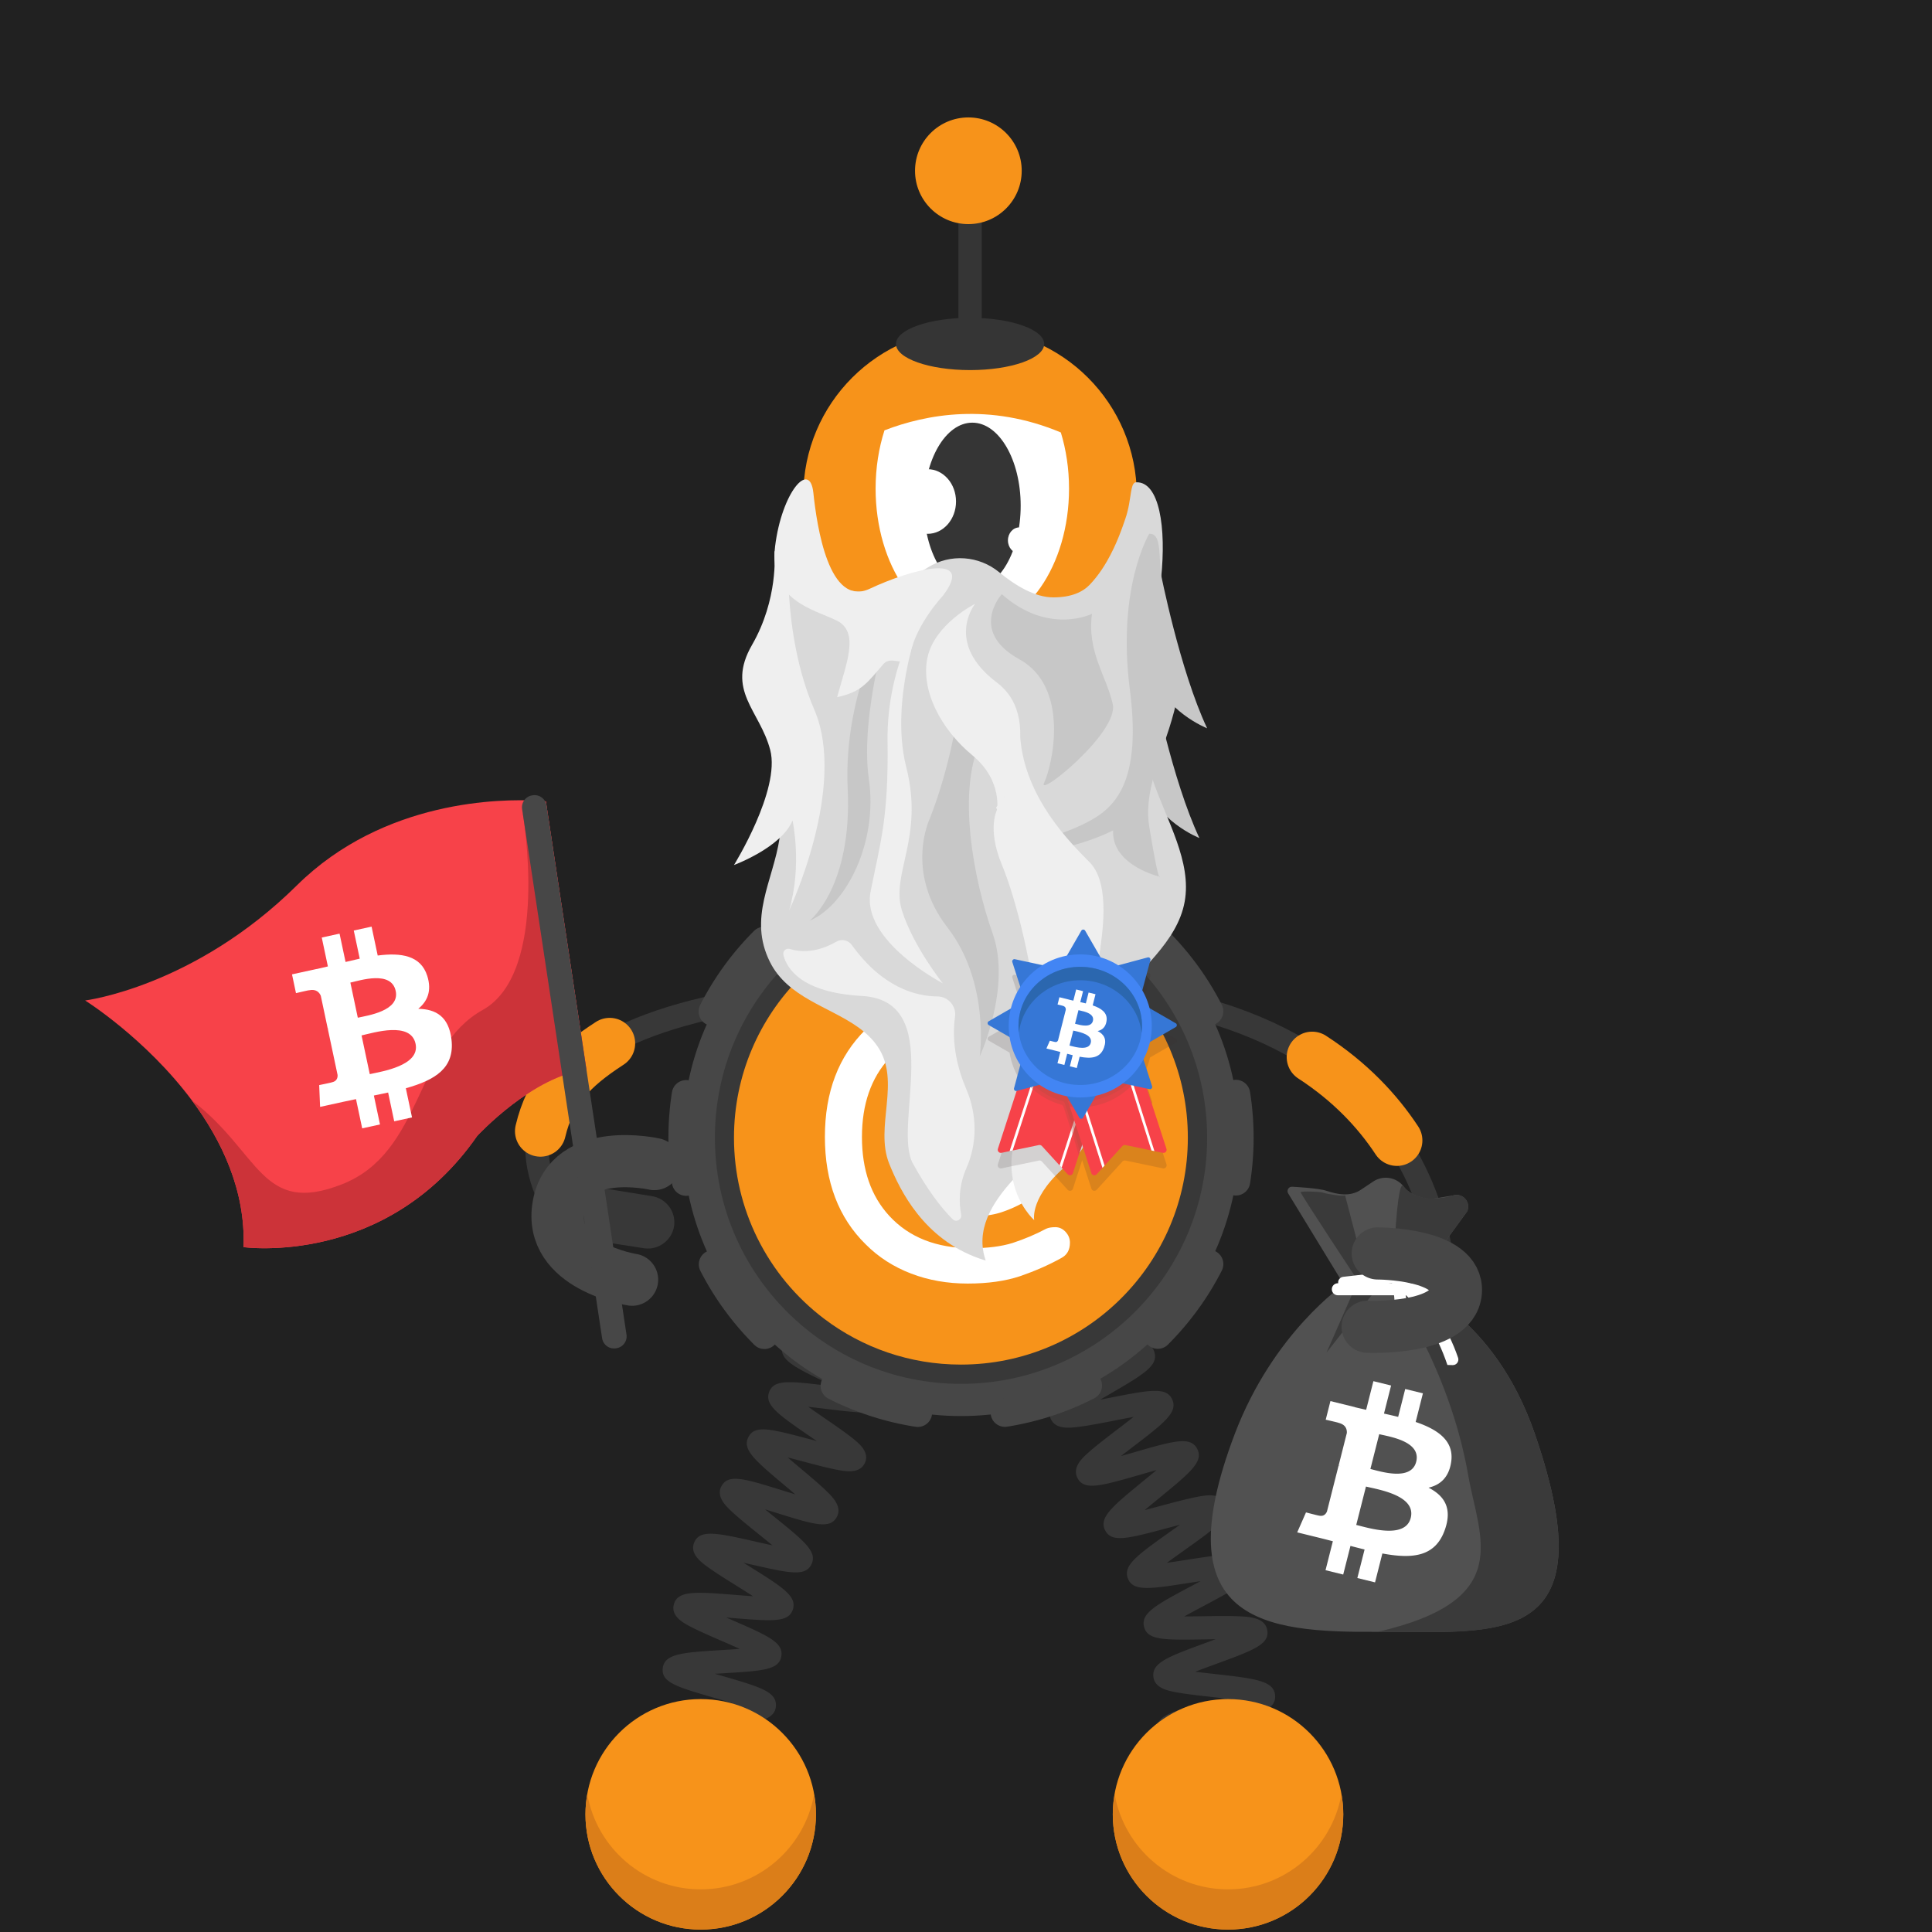 <svg width="1000" height="1000" fill="none" xmlns="http://www.w3.org/2000/svg"><path fill="#212121" d="M0 0h1000v1000H0z"/><path stroke="#383838" stroke-miterlimit="10" stroke-width="12.035" d="M285.351 621.96s-57.11-92.951 144.69-109.481"/><path stroke="#F7931A" stroke-linecap="round" stroke-miterlimit="10" stroke-width="26.366" d="M279.734 585.509c5-21.05 16.25-32.77 35.84-45.48"/><path fill="#383838" fill-rule="evenodd" d="M299.71 627.189c1.04-7.4 7.94-12.67 15.34-11.69l22.2 3.6c7.4 1.04 12.669 7.94 11.689 15.34-1.04 7.4-7.939 12.67-15.339 11.69l-20.401-3.15c-7.47-1.04-14.519-8.39-13.489-15.79Z" clip-rule="evenodd"/><path stroke="#383838" stroke-miterlimit="10" stroke-width="12.035" d="M748.004 686.939s18.499-157.93-183.301-174.45"/><path stroke="#F7931A" stroke-linecap="round" stroke-miterlimit="10" stroke-width="26.366" d="M723.042 590.289c-10.13-15.37-24.28-30.4-43.87-43.12"/><path fill="#383838" fill-rule="evenodd" d="M740.621 669.959c.62-7.45-4.94-14.11-12.36-14.8l-20.6-1.44c-7.45-.62-14.11 4.94-14.8 12.36-.63 7.45 4.94 14.11 12.36 14.8l20.6 1.44c7.51.65 14.18-4.91 14.8-12.36Z" clip-rule="evenodd"/><path fill="#383838" d="M607.971 927.36c.42-.25 1.66-1.4 1.82-3.44l-12-.94c.58-7.43 9.509-8.77 31.079-11.99 1.83-.27 3.881-.58 5.981-.91-2.55-.58-5.08-1.12-7.3-1.6-20.31-4.39-28.72-6.21-28.82-13.38-.1-7.51 8.7-9.63 29.95-14.75 1.57-.38 3.31-.8 5.09-1.24-2.4-.29-4.75-.55-6.83-.79-6.4-.72-12.44-1.39-17.21-2.23-4.8-.84-12.051-2.12-12.741-8.16-.86-7.35 7.601-10.44 28.031-17.92 1.3-.48 2.73-1 4.2-1.54-2.04.02-4.031.05-5.811.08-20.83.34-29.449.48-31.229-6.45-1.82-7.17 6.1-11.38 25.22-21.55 1.25-.67 2.62-1.39 4.03-2.15-1.98.3-3.9.6-5.64.87-20.62 3.21-29.16 4.54-31.91-2.05-2.82-6.9 4.47-12.08 22.08-24.6 1.46-1.04 3.1-2.2 4.76-3.4-2.22.58-4.39 1.16-6.32 1.67-20.49 5.48-28.96 7.75-32.34 1.29-3.46-6.63 3.419-12.27 20.059-25.9 1.97-1.61 4.261-3.49 6.511-5.38-2.86.79-5.75 1.62-8.23 2.34-20.74 5.98-29.32 8.46-32.73 1.73-2.91-5.66 2.86-10.69 6.69-14.01 3.77-3.29 8.97-7.25 14-11.09 2.52-1.92 5.549-4.24 8.379-6.47-3.42.61-6.989 1.31-9.979 1.9-6.31 1.24-12.831 2.52-17.891 3.17-5.11.66-12.829 1.65-15.139-4.41-2.29-6 4.04-10.23 8.24-13.04 4.09-2.73 9.69-5.98 15.1-9.11 3.03-1.76 6.73-3.9 10.1-5.95-3.58.09-7.38.26-10.53.4-21.43.95-31.21 1.38-32.82-6.25-1.34-6.25 5.55-9.43 10.1-11.53 4.42-2.04 10.15-4.25 16.21-6.59 3.26-1.26 7.24-2.8 10.89-4.3-3.41-.42-7.02-.81-10.02-1.13-21.44-2.29-31.221-3.34-31.721-11.12-.42-7.45 8.04-9.44 28.46-14.25 7.98-1.88 20.051-4.72 22.411-6.38-.39.28-1.51 1.51-1.51 3.52h12.04c0 7.47-8.83 9.55-30.18 14.58-1.34.32-2.81.66-4.32 1.02 2.14.24 4.229.46 6.099.67 6.39.68 12.431 1.33 17.201 2.14 4.79.81 12.02 2.05 12.78 8.04.95 7.33-7.46 10.58-27.8 18.43-1.08.42-2.25.87-3.45 1.34 1.79-.07 3.52-.15 5.09-.22 20.82-.92 29.44-1.3 31.42 5.6 2.09 7.02-5.67 11.52-24.41 22.39-1.15.67-2.401 1.39-3.701 2.15 1.77-.34 3.49-.68 5.04-.98 20.68-4.06 29.241-5.74 32.271.81 3.04 6.76-4.011 12.15-21.061 25.15-1.67 1.27-3.559 2.72-5.469 4.2 2.41-.67 4.79-1.36 6.87-1.96 20.58-5.93 29.09-8.39 32.57-1.83 3.5 6.59-3.351 12.2-19.891 25.75-2.18 1.78-4.749 3.89-7.219 5.98 3.04-.77 6.13-1.6 8.77-2.3 6.2-1.66 12.6-3.37 17.6-4.37 5.03-1 12.63-2.52 15.37 3.3 2.77 5.71-3.15 10.52-7.07 13.71-3.84 3.12-9.13 6.88-14.25 10.52-2.68 1.91-5.93 4.22-8.93 6.44 3.4-.47 6.969-1.03 9.939-1.49 6.41-1 13.031-2.03 18.181-2.48 5.18-.46 13.01-1.15 15.06 5.07 2.02 6.05-4.45 10.03-8.73 12.67-4.18 2.58-9.89 5.61-15.4 8.55-3.03 1.61-6.71 3.57-10.08 5.45 3.48-.01 7.18-.06 10.25-.11 6.5-.11 13.23-.21 18.41.05 5.21.26 13.08.66 14.26 7.1 1.35 7.37-6.87 10.38-26.73 17.65-3.15 1.15-6.961 2.55-10.511 3.93 3.29.42 6.741.81 9.631 1.13 21.43 2.4 31.21 3.5 31.71 11.25.41 7.47-8.05 9.5-28.49 14.43-3.18.77-7.02 1.69-10.62 2.63 3.16.73 6.45 1.44 9.21 2.04 21.02 4.54 30.62 6.61 30.32 14.37-.21 7.39-8.861 8.68-29.761 11.8-8.06 1.17-20.219 2.99-22.689 4.43ZM505.14 627.51c-2.51-5.93 3.731-10.7 7.861-13.86 4.15-3.17 9.77-6.92 15.21-10.54 1.95-1.3 4.199-2.8 6.439-4.32-3.15.54-6.36 1.14-9.09 1.65-6.12 1.14-12.44 2.32-17.29 2.91-4.93.61-12.39 1.52-14.67-4.28-2.78-7.14 4.98-12.06 23.72-23.93 2.02-1.28 4.36-2.76 6.67-4.26-3.32.47-6.72.99-9.6 1.44-6.4.99-12.45 1.93-17.29 2.38-4.94.46-12.42 1.15-14.48-4.76-2.16-6.07 4.43-10.49 8.79-13.41 4.39-2.94 10.29-6.36 15.99-9.66 2.14-1.24 4.651-2.69 7.101-4.15-3.54.3-7.2.67-10.29.98-6.41.65-12.47 1.26-17.29 1.45-4.95.2-12.431.49-14.141-5.55-2.18-7.52 6.85-11.89 26.63-21.47 2.39-1.16 5.21-2.52 7.95-3.89-3.87-.08-7.989-.08-11.389-.09-6.43-.01-12.501-.01-17.291-.31-4.96-.31-12.44-.77-13.45-7.02-1.31-7.77 8.17-10.87 28.95-17.67 2.78-.91 6.11-2 9.27-3.09-3.74-.69-7.75-1.34-11.06-1.89-6.23-1.02-12.66-2.08-17.5-3.19-4.97-1.14-12.479-2.87-12.389-9.35 0-6.39 7.539-8.07 12.519-9.17 4.88-1.08 11.36-2.1 17.62-3.07 2.96-.46 6.48-1.01 9.85-1.59-2.98-.92-6.04-1.82-8.64-2.58-6.26-1.84-12.73-3.74-17.62-5.52-4.88-1.79-12.27-4.49-11.59-10.91.62-6.16 8-7.29 12.89-8.05 4.8-.74 10.88-1.29 17.32-1.88 2.61-.24 5.641-.52 8.651-.83-2.21-.69-4.391-1.36-6.311-1.95-21.34-6.55-30.18-9.26-29.5-16.85.62-6.13 7.87-7.38 12.67-8.22 4.72-.82 10.741-1.49 17.101-2.2 2.53-.28 5.449-.61 8.359-.96-2.11-.58-4.189-1.14-6.029-1.63-21.45-5.76-30.331-8.15-29.941-15.73.35-6.16 7.611-7.72 12.411-8.76 4.74-1.02 10.77-1.94 17.16-2.92 2.42-.37 5.199-.79 7.989-1.25-2.14-.5-4.249-.98-6.119-1.4-21.59-4.9-30.521-6.93-30.421-14.48.17-6.2 7.371-8.04 12.131-9.26 4.73-1.21 11.029-2.41 17.119-3.58 8.07-1.54 20.26-3.87 22.69-5.42-.44.28-1.69 1.56-1.69 3.71h12.04c0 7.65-9.009 9.37-30.779 13.53-2.4.46-5.181.99-7.941 1.55 3.28.79 6.661 1.56 9.521 2.21 6.31 1.43 12.269 2.79 16.929 4.15 4.74 1.39 11.91 3.48 11.73 9.68-.3 7.71-9.4 9.1-31.38 12.46-2.4.37-5.189.79-7.949 1.24 3.31.94 6.74 1.86 9.63 2.64 6.23 1.67 12.109 3.25 16.689 4.79 4.67 1.57 11.74 3.94 11.29 10.14-.5 6.5-8.33 7.9-13.5 8.82-5.23.94-12.029 1.7-18.609 2.43-2.27.25-4.88.54-7.5.86 3.24 1.05 6.59 2.08 9.43 2.95 6.13 1.88 11.92 3.66 16.41 5.34 4.59 1.72 11.519 4.32 10.889 10.45-.79 7.62-9.95 8.45-32.08 10.48-1.91.17-4.06.37-6.26.59 2.63.8 5.26 1.57 7.55 2.24 5.97 1.75 12.131 3.56 16.741 5.23 4.64 1.68 11.639 4.21 11.209 10.32-.49 7.34-9.33 8.72-30.69 12.06-1.02.16-2.12.33-3.25.51 1.08.18 2.11.35 3.09.51 21.31 3.5 30.131 4.94 30.711 12.21.5 7.04-7.021 9.5-27.131 16.08-1.44.47-3.019.99-4.649 1.53h2.719c22.22.03 31.41.04 33.14 7.32 1.65 6.89-5.46 10.33-24.46 19.53-2.04.99-4.349 2.11-6.689 3.26 1.77-.17 3.49-.34 5.04-.5 22.11-2.23 31.259-3.16 33.589 4.04 1.93 5.78-4.25 9.88-8.33 12.58-4.02 2.66-9.27 5.71-14.84 8.93-2.12 1.23-4.55 2.64-6.98 4.07 2.14-.32 4.231-.64 6.091-.93 21.91-3.39 30.97-4.8 33.63 2.29 2.18 5.75-3.861 10.12-7.851 13.01-3.94 2.85-9.099 6.12-14.569 9.58-2.15 1.36-4.631 2.93-7.091 4.53 2.35-.42 4.66-.85 6.69-1.23 21.68-4.04 30.65-5.71 33.5 1.29 2.35 5.74-3.609 10.27-7.559 13.26-3.89 2.96-9.241 6.52-14.421 9.96-6.82 4.54-17.13 11.41-18.77 13.77.3-.43.951-2.1.121-4.08l-11.081 4.7ZM352.929 930.65c.54-.39 1.609-1.85 1.469-3.86l-12.009.81c-.43-6.35 6.8-8.76 11.59-10.36 4.74-1.58 11-3.22 17.04-4.81 2.33-.61 5.06-1.33 7.74-2.06-3.18-.65-6.47-1.27-9.25-1.79-19.96-3.76-28.22-5.31-28.22-12.6 0-7.67 9.359-9.3 29.859-12.89 2.46-.43 5.34-.94 8.17-1.46-3.21-.99-6.56-1.96-9.38-2.77-19.56-5.67-27.659-8.01-26.919-15.31.83-7.66 10.299-8.24 31.049-9.51 2.65-.16 5.781-.35 8.821-.58-3.21-1.46-6.611-2.94-9.451-4.17-5.73-2.49-11.14-4.84-15.32-6.97-4.09-2.09-10.929-5.59-9.369-11.74 1.84-7.47 11.32-6.71 32.09-5.04 2.69.22 5.88.47 8.97.68-2.97-1.93-6.14-3.91-8.77-5.55-5.09-3.17-10.351-6.45-14.181-9.2-3.75-2.68-10.029-7.18-7.549-13.04 2.86-7.05 12.089-4.96 32.309-.37 2.47.56 5.381 1.22 8.231 1.83-2.47-2.05-5.04-4.12-7.22-5.87-4.71-3.8-9.59-7.72-13.11-10.95-3.63-3.33-9.111-8.35-6.071-13.89 3.58-6.45 11.79-3.89 31.62 2.28 2 .62 4.27 1.33 6.58 2.03-1.81-1.55-3.62-3.06-5.2-4.39-15.89-13.35-22.469-18.88-19.029-25.35 3.33-6.35 11.52-4.17 31.33 1.08 1.26.33 2.62.7 4.04 1.07-1.01-.69-1.981-1.36-2.881-1.98-17.21-11.81-24.329-16.69-21.779-23.47 2.43-6.59 10.68-5.59 30.62-3.17 1.08.13 2.23.27 3.42.41-.62-.29-1.221-.58-1.801-.85-18.51-8.73-26.96-12.71-25.5-19.89 1.42-6.88 9.691-7.22 29.681-8.03 1.34-.05 2.8-.11 4.3-.18-.89-.27-1.751-.53-2.571-.77-20.26-6.08-28.649-8.59-28.259-15.92.41-7.08 8.59-8.51 28.37-11.97 7.69-1.35 19.309-3.38 21.679-4.82-.58.35-1.769 1.74-1.769 3.78h12.04c0 7.67-9.36 9.3-29.87 12.89-2.54.45-5.55.97-8.47 1.52 3.32 1.06 6.819 2.11 9.739 2.98 5.96 1.79 11.601 3.48 15.981 5.1 4.3 1.59 11.49 4.25 10.66 10.53-.92 7.63-10.451 8.02-31.351 8.87-2.74.11-5.99.25-9.12.42 3.24 1.6 6.711 3.24 9.591 4.6 5.4 2.55 10.99 5.18 15.1 7.45 4.02 2.22 10.739 5.93 9.009 12.02-2.18 7.46-11.619 6.31-32.309 3.8-2.68-.33-5.861-.71-8.941-1.04 2.83 2.01 5.851 4.08 8.361 5.81 4.97 3.41 10.119 6.94 13.859 9.88 3.86 3.03 9.701 7.61 7.091 13.35-2.74 5.84-10.151 4.38-15.061 3.41-4.81-.95-10.979-2.58-16.939-4.17-2.39-.63-5.19-1.38-7.96-2.08a617.4 617.4 0 0 0 6.489 5.5c4.67 3.92 9.5 7.98 13 11.33 3.56 3.41 8.951 8.56 5.901 14.05-3.57 6.42-11.78 3.87-31.6-2.31-1.69-.53-3.571-1.11-5.511-1.7 1.47 1.2 2.91 2.36 4.2 3.4 16.26 13.09 22.98 18.51 19.8 25.08-3.14 6.39-11.309 4.54-31.019.08-1.27-.29-2.66-.6-4.09-.92l2.529 1.58c17.82 11.12 25.2 15.72 22.96 22.64-2.24 6.71-10.509 6.05-30.479 4.44-1.25-.1-2.61-.21-4.01-.32.82.36 1.62.7 2.37 1.03 19.39 8.42 27.41 11.9 26.14 19.13-1.23 6.94-9.521 7.45-29.571 8.67-1.48.09-3.099.19-4.779.3 1.14.33 2.24.65 3.26.95 20.3 5.88 28.709 8.31 28.319 15.68-.41 7.08-8.6 8.51-28.38 11.97-1.75.31-3.709.65-5.719 1.01 1.48.28 2.92.55 4.23.8 20.82 3.92 29.44 5.54 29.73 12.93.31 7.13-7.8 9.26-27.39 14.39-7.54 1.96-18.92 4.94-21.16 6.56Z"/><path fill="#474747" d="M497.418 732.95c79.56 0 144.05-64.49 144.05-144.05 0-79.56-64.49-144.05-144.05-144.05-79.56 0-144.051 64.49-144.051 144.05 0 79.55 64.491 144.05 144.051 144.05Z"/><path fill="#383838" d="M497.422 716.28c70.36 0 127.39-57.03 127.39-127.39 0-70.35-57.03-127.39-127.39-127.39-70.35 0-127.391 57.03-127.391 127.39s57.031 127.39 127.391 127.39Z"/><path stroke="#474747" stroke-dasharray="45.27 45.27" stroke-linecap="round" stroke-miterlimit="10" stroke-width="14.819" d="M599.282 690.74c56.25-56.26 56.25-147.46 0-203.72-56.25-56.25-147.46-56.25-203.72 0-56.25 56.26-56.25 147.46 0 203.72 56.25 56.25 147.46 56.25 203.72 0Z"/><path fill="#F7931A" d="M614.826 588.85c0 64.87-52.59 117.46-117.46 117.46-26.55 0-51.04-8.81-70.71-23.66-14.56-10.99-26.48-25.3-34.63-41.79-7.76-15.68-12.12-33.34-12.12-52.01 0-64.87 52.59-117.46 117.46-117.46 64.87 0 117.46 52.59 117.46 117.46Z"/><path fill="#fff" fill-rule="evenodd" d="M541.49 636c1.16-.54 2.721-.82 4.761-.82s3.81.82 5.3 2.45c1.5 1.63 2.25 3.47 2.25 5.58 0 3.81-1.56 6.46-4.63 8.03-6.6 3.67-13.741 6.73-21.221 9.32-7.55 2.52-16.599 3.81-27.069 3.81-10.47 0-20.271-1.7-29.311-5.17-9.05-3.47-16.87-8.5-23.46-15.1-14.08-13.81-21.149-32.37-21.149-55.64 0-23.26 7.069-41.76 21.149-55.63 13.67-13.54 31.291-20.27 52.851-20.27 10.41 0 19.38 1.29 26.93 3.81 7.55 2.52 13.329 4.9 17.339 7.07 4.01 2.18 6.461 3.95 7.281 5.31.82 1.36 1.29 3.06 1.29 5.1 0 2.04-.75 3.88-2.25 5.51s-3.26 2.45-5.3 2.45-3.601-.27-4.761-.82c-5.64-2.99-11.43-5.37-17.34-7.21-5.92-1.84-13.259-2.72-22.099-2.72s-16.8 1.5-23.87 4.42c-7.14 2.99-13.06 7.07-17.89 12.24-9.45 10.27-14.15 23.87-14.15 40.81s4.69 30.54 14.15 40.81c10.27 11.15 24.49 16.73 42.51 16.73 8.3 0 15.439-.88 21.359-2.72 5.97-1.98 11.75-4.36 17.33-7.35Z" clip-rule="evenodd"/><path fill="#fff" fill-rule="evenodd" stroke="#fff" stroke-width="5.873" d="M524.143 612.459c.54-.27 1.359-.41 2.379-.41s1.901.41 2.651 1.22a4.02 4.02 0 0 1 1.09 2.79c0 1.9-.751 3.27-2.311 4.01a61.899 61.899 0 0 1-10.609 4.63c-3.74 1.22-8.301 1.9-13.531 1.9-5.239 0-10.13-.89-14.62-2.59-4.49-1.7-8.429-4.22-11.769-7.55-7.07-6.94-10.54-16.19-10.54-27.82 0-11.63 3.54-20.88 10.54-27.82 6.87-6.73 15.64-10.13 26.46-10.13 5.24 0 9.73.61 13.47 1.91 3.74 1.29 6.669 2.45 8.639 3.54 2.04 1.09 3.2 1.97 3.67 2.65.41.68.61 1.5.61 2.52s-.339 1.9-1.089 2.72c-.75.82-1.631 1.22-2.651 1.22-1.02 0-1.84-.14-2.38-.41-2.79-1.5-5.709-2.65-8.639-3.6-2.92-.95-6.671-1.36-11.021-1.36-4.35 0-8.37.75-11.97 2.24-3.54 1.5-6.53 3.54-8.91 6.12-4.69 5.17-7.069 11.97-7.069 20.4 0 8.43 2.379 15.23 7.069 20.4 5.17 5.58 12.24 8.36 21.22 8.36 4.15 0 7.691-.47 10.681-1.36 2.92-.92 5.85-2.15 8.63-3.58Z" clip-rule="evenodd"/><path stroke="#474747" stroke-linecap="round" stroke-linejoin="round" stroke-miterlimit="10" stroke-width="27" d="M327.173 662.37s-43.64-6.71-38.12-38.29c5.52-31.58 49.64-21.56 49.64-21.56"/><path fill="#F74249" fill-rule="evenodd" d="m282.551 414.81 21.01 139c-27.31 2.5-56.56 34.14-56.56 34.14-47.18 67.97-120.95 57.56-120.95 57.56 1.12-29.25-11.261-55.2-26.72-75.94-23.94-32.11-55.26-51.72-55.26-51.72s56.399-6.99 109.589-59.58c45.05-44.55 106.261-44.81 123.931-43.84 3.18.17 4.96.38 4.96.38Z" clip-rule="evenodd"/><path fill="#CC3339" fill-rule="evenodd" d="m282.549 414.81 21.01 139c-27.31 2.5-56.56 34.14-56.56 34.14-47.18 67.97-120.95 57.56-120.95 57.56 1.12-29.25-11.261-55.2-26.72-75.94 35.419 27.01 35.75 59.88 77.72 43.4 41.98-16.49 37.709-70.69 72.769-90.2 35.08-19.52 20.781-101.61 20.781-101.61l6.979-6.73c3.19.17 4.971.38 4.971.38Z" clip-rule="evenodd"/><path fill="#474747" fill-rule="evenodd" d="m319.042 697.84-.3.05c-3.4.51-6.57-1.83-7.09-5.23l-41.41-273.88a6.239 6.239 0 0 1 5.23-7.09l.3-.05c3.4-.51 6.57 1.83 7.09 5.23l41.41 273.88c.51 3.41-1.83 6.58-5.23 7.09Z" clip-rule="evenodd"/><path fill="#fff" d="M204.82 512.94c2.18 10.29-14.42 12.67-19.62 13.82l-3.849-18.18c5.2-1.15 21.199-6.37 23.469 4.36Zm10.281 27.33c2.4 11.3-17.46 14.32-23.71 15.7l-4.25-20.04c6.26-1.37 25.46-7.45 27.96 4.34Zm6.04-35.17c-3.34-10.55-13.52-12.1-25.64-10.52l-3.171-14.96-9.22 2.02 3.09 14.56c-2.42.53-4.89 1.12-7.34 1.71l-3.109-14.66-9.21 2.02 3.17 14.95c-1.99.48-3.941.95-5.851 1.37l-.009-.05-12.71 2.79 2.059 9.72s6.781-1.62 6.691-1.47c3.73-.82 5.4 1.06 6.15 2.83l3.609 17.04c.26-.06.601-.12.991-.15-.31.07-.64.14-.97.22l5.059 23.87c.08 1.2-.22 3.2-2.82 3.78.14.08-6.699 1.47-6.699 1.47l.47 11.28 11.99-2.63c2.23-.49 4.44-.93 6.59-1.39l3.21 15.13 9.21-2.02-3.17-14.97c2.54-.5 4.99-1.02 7.38-1.55l3.15 14.9 9.22-2.02-3.2-15.1c15.31-4.28 25.329-10.52 23.629-25.19-1.37-11.81-7.97-15.77-17.21-15.92 4.78-3.88 7.111-9.35 4.661-17.06Z"/><path fill="#515151" d="M713.117 844.63c60.25-.43 120.12 10.26 81.33-102.42-21.09-61.25-63.509-76.06-63.509-76.06l28.429-39.08c2.21-4.78-2.319-9.9-7.329-8.29 0 0-6.12 1.01-8.8 1.46-5.31.88-12.78-1.27-16.18-5.45l-.71-.88c-3.8-4.68-10.54-5.7-15.56-2.36l-6.45 4.3c-5.38 3.58-11.771 2.54-17.891.47-4.17-1.41-17.479-2.06-17.479-2.06-1.89-.22-3.2 1.83-2.21 3.45l28.79 47.18s-36.54 24.87-56.44 77.32c-36.91 97.24 14.769 102.84 74.009 102.42Z"/><path fill="#3A3A3A" d="M713.117 844.63c60.25-.25 120.12 10.26 81.33-102.42-21.09-61.25-63.509-76.06-63.509-76.06l28.429-39.08c2.21-4.78-2.319-9.9-7.329-8.29 0 0-16.501 5.28-24.971-3.99l-.71-.88c-3.8-4.68-5.54 52.99-5.54 52.99s29.49 41.41 39.13 96.68c5.65 32.45 24.46 64.65-46.83 81.05Zm-5.191-181.07-11.741-44.93s-.31.59-4.49 0c-4.18-.59-4.179-.59-7.949-1.55-.76-.19-10.1-.67-10.54 0-.34.51 30.71 47.49 30.71 47.49l4.01-1.01Zm-7.496 5.07-13.821 31.46 24.771-31.46h-10.95Z"/><path fill="#fff" d="m737.059 662.29-41.13 4.69c-1.63.19-3.1-.98-3.28-2.61l-.019-.21c-.19-1.63.979-3.1 2.609-3.28l41.13-4.69c1.63-.19 3.1.98 3.28 2.61l.021.21c.19 1.63-.981 3.1-2.611 3.28Z"/><path fill="#fff" d="M737.51 670.42h-45.05a3.104 3.104 0 0 1-3.101-3.1c0-1.71 1.391-3.1 3.101-3.1h45.05c1.71 0 3.099 1.39 3.099 3.1 0 1.71-1.389 3.1-3.099 3.1Z"/><path fill="#fff" d="M749.175 706.5c-5.6-16.51-14.641-31.57-28.691-42.61 2.01-1 5.021-4.02 6.021-3.01 12.77 10.8 22.77 25.88 28.24 42.02.53 1.88-.921 3.74-2.881 3.68l-2.689-.08Z"/><path fill="#fff" d="M717.549 689.63c4.01-7.56 5.509-15.66 2.979-24.08-.49-1.64.83-3.26 2.53-3.07 1.45.16 2.67.37 2.77.82 3.64 9.8 2.51 20.23-2.84 29.2-.71 1-2.979 1.16-4.489.32a2.377 2.377 0 0 1-.95-3.19Zm15.471 66.971c-2.58 10.19-18.531 5.01-23.701 3.74l4.561-18.01c5.17 1.27 21.83 3.64 19.14 14.27Zm-2.831 29.07c-2.83 11.2-21.99 5.15-28.2 3.63l5.031-19.86c6.21 1.52 26.119 4.54 23.169 16.23Zm20.93-28.91c1.66-10.94-6.799-16.82-18.369-20.75l3.75-14.82-9.16-2.25-3.651 14.43a376.45 376.45 0 0 0-7.339-1.7l3.679-14.53-9.16-2.25-3.76 14.82c-1.99-.45-3.949-.89-5.849-1.35l.01-.05-12.64-3.11-2.441 9.64s6.801 1.53 6.661 1.63c3.71.91 4.379 3.33 4.269 5.25l-4.269 16.89c.26.06.59.16.95.3-.3-.07-.631-.16-.971-.24l-5.989 23.65c-.45 1.11-1.61 2.78-4.2 2.14.09.13-6.661-1.64-6.661-1.64l-4.549 10.33 11.92 2.93c2.22.55 4.39 1.12 6.53 1.66l-3.79 14.99 9.149 2.25 3.761-14.83c2.5.67 4.93 1.28 7.3 1.87l-3.74 14.76 9.16 2.25 3.79-14.96c15.63 2.91 27.379 1.74 32.319-12.18 3.99-11.2-.2-17.67-8.42-21.88 6-1.36 10.51-5.24 11.71-13.25Z"/><path stroke="#474747" stroke-linecap="round" stroke-linejoin="round" stroke-miterlimit="10" stroke-width="27" d="M707.898 686.72s44.041 1.95 45.651-18.04c1.61-19.99-40.431-19.9-40.431-19.9"/><path fill="#F7931A" d="M362.681 998.74c32.94 0 59.65-26.71 59.65-59.65s-26.71-59.65-59.65-59.65-59.65 26.71-59.65 59.65 26.71 59.65 59.65 59.65Z"/><path fill="#DB7E19" fill-rule="evenodd" d="M362.681 977.93c-29.38 0-53.73-21.29-58.7-49.24-.61 3.4-.95 6.87-.95 10.41 0 32.92 26.73 59.65 59.65 59.65s59.65-26.73 59.65-59.65c0-3.54-.34-7.01-.95-10.41-4.9 27.95-29.31 49.24-58.7 49.24Z" clip-rule="evenodd"/><path fill="#F7931A" d="M635.619 998.74c32.94 0 59.65-26.71 59.65-59.65s-26.71-59.65-59.65-59.65-59.65 26.71-59.65 59.65 26.71 59.65 59.65 59.65Z"/><path fill="#DB7E19" fill-rule="evenodd" d="M635.625 977.93c-29.38 0-53.731-21.29-58.691-49.24-.61 3.4-.95 6.87-.95 10.41 0 32.92 26.73 59.65 59.65 59.65s59.65-26.73 59.65-59.65c0-3.54-.34-7.01-.95-10.41-4.98 27.95-29.329 49.24-58.709 49.24Z" clip-rule="evenodd"/><path fill="#F7931A" d="M502.107 342.82c47.67 0 86.31-38.64 86.31-86.31s-38.64-86.31-86.31-86.31-86.31 38.64-86.31 86.31 38.64 86.31 86.31 86.31Z"/><path fill="#353535" d="M502.11 191.56c21.19 0 38.36-6.06 38.36-13.53s-17.17-13.53-38.36-13.53c-21.19 0-38.36 6.06-38.36 13.53s17.17 13.53 38.36 13.53Z"/><path stroke="#353535" stroke-miterlimit="10" stroke-width="12.035" d="M502.109 89.27v88.76"/><path fill="#F7931A" d="M501.227 116c15.25 0 27.61-12.36 27.61-27.61s-12.36-27.61-27.61-27.61-27.61 12.36-27.61 27.61c-.01 15.25 12.36 27.61 27.61 27.61Z"/><path fill="#fff" d="M457.801 222.74c-2.94 9.18-4.59 19.4-4.59 30.17 0 39.85 22.41 72.16 50.06 72.16 27.65 0 50.06-32.31 50.06-72.16 0-10.34-1.52-20.17-4.24-29.06-36.92-15.55-69.68-9.44-91.29-1.11Z"/><path fill="#353535" d="M503.272 304.74c13.82 0 25.03-19.25 25.03-42.99 0-23.74-11.21-42.98-25.03-42.98s-25.03 19.24-25.03 42.98 11.2 42.99 25.03 42.99Z"/><path fill="#fff" d="M480.143 276.31c8.11 0 14.69-7.49 14.69-16.73s-6.58-16.73-14.69-16.73-14.69 7.49-14.69 16.73 6.58 16.73 14.69 16.73Zm47.48 10.13c3.27 0 5.92-3.01 5.92-6.73 0-3.72-2.65-6.73-5.92-6.73s-5.92 3.01-5.92 6.73c0 3.72 2.65 6.73 5.92 6.73Z"/><path fill="#C7C7C7" d="M600.694 296.14s9.94 50.73 24.11 80.81c0 0-22.59-8.81-28.36-29.47-5.77-20.66-3.649-41.32-3.649-41.32l7.899-10.02Zm-4 56.81s9.94 50.73 24.11 80.81c0 0-22.59-8.81-28.36-29.47-5.77-20.66-3.649-41.32-3.649-41.32l7.899-10.02Z"/><path fill="#D9D9D9" d="M613.174 466.77c-3.81 20.9-23.661 35.46-37.321 52.57-9.79 12.27-11.52 26.75-15.08 40.77-2.13 8.4-4.919 16.64-10.489 24.13-5.32 7.15-16.541 16.06-26.011 26.48-10.94 12.02-19.539 26.06-14.069 41.75-1.17-.35-2.31-.72-3.42-1.12-28.58-10.13-40.85-34.88-46.54-49.05-7.67-19.09 6.269-42.46-5.931-60.55-2.74-4.06-6.299-7.32-10.309-10.17-14.98-10.62-36.32-15.33-45.47-33.64-11.45-22.94 1.609-41.85 4.989-64.19.35-2.36.601-4.76.701-7.2 1.84-44.73-5.531-74.26-1.611-119.02.15-1.7.43-4.01.83-6.7.46-3.25 1.091-7.08 1.821-11.12v-.01c4.14-22.99 11.71-52.96 13.75-24.25.27 3.84 1.51 5.93 2.32 12 .18 1.32.379 2.58.609 3.79 2.96 15.8 10.191 22.76 19.111 24.55h.009c1.1.23 2.23.37 3.38.43 0 0 .011.01.011 0 10.68.66 23.21-4.93 33.67-11.2l.01-.01c.74-.43 1.469-.88 2.189-1.33 11.56-7.22 26.391-6.12 36.901 2.54 8.23 6.78 18.38 12.98 27.96 12.98 9.5 0 15.339-2.85 18.919-6.62 1.12-1.17 2.181-2.4 3.181-3.67 2.13-2.67 4-5.5 5.64-8.35 5.04-8.69 7.96-17.45 9.5-21.88.93-2.66 1.52-5.24 1.96-7.59 1.24-6.64 1.22-11.52 3.76-11.45 11.86-.41 15.68 23.22 12.79 50.02-.21 1.96-.461 3.94-.741 5.93-4.19 29.53-8.35 62.37-8.13 75.41.13 7.58 2.001 15.15 4.601 22.7 7.28 21.23 20.29 42.32 16.51 63.07Z"/><path fill="#EFEFEF" d="M408.384 471.39s12.46-30.34 5.47-85.33c-6.99-54.99-12.76-81.78-5.47-106.36 0 0-4.251 47.42 13.059 87.52 17.31 40.1-13.059 104.17-13.059 104.17Z"/><path fill="#C7C7C7" d="M481.151 423.96s-12.991 27.34 9.219 56.05c22.21 28.71 16.75 66.76 16.75 66.76s16.561-35.77 6.681-63.57c-9.87-27.8-18.99-74.96-5.54-100.94l-12.3-14.35s-3.87 28.48-14.81 56.05Z"/><path fill="#EFEFEF" d="M497.509 628.72c-1.15-5.94-1.46-14.65 2.74-24.19 5.69-12.92 5.48-27.72-.06-40.7-4.46-10.44-7.82-23.6-5.87-37.62.77-5.49-3.54-10.4-9.08-10.45-11.22-.1-28.47-4.6-44.33-26.61-1.84-2.56-5.3-3.33-8.03-1.74-5.25 3.06-14.32 6.77-24.07 3.77-1.96-.6-3.82 1.14-3.32 3.13 1.74 6.95 9.24 19.45 40.58 21.19 43.75 2.43 15.8 67.38 26.43 86.7 7.47 13.57 14.649 23 20.619 28.89 1.83 1.79 4.881.15 4.391-2.37Z"/><path fill="#C7C7C7" d="M419.016 476.59s22.18-17.32 19.75-68.35c-2.43-51.03 22.179-90.53 22.179-90.53s-16.099 52.25-11.239 85.37c4.86 33.11-11.85 65.62-30.69 73.51Z"/><path fill="#EFEFEF" d="M487.985 508.95s-42.38-21.98-37.37-47.44c5.01-25.46 9.35-37.77 8.78-77.87-.57-40.1 18.84-68.22 18.84-68.22s-18.46 45.13-9.14 81.73c9.32 36.61-8.29 55.37-2.22 74.24 6.07 18.88 21.11 37.56 21.11 37.56Z"/><path fill="#EFEFEF" d="M504.697 312.54s-16.099 20.05 11.241 40.71 0 67.14 0 67.14 3.52-16.12-12.67-29.48-27.02-33.79-23.13-50.92c3.9-17.12 24.559-27.45 24.559-27.45Z"/><path fill="#C7C7C7" d="M518.517 307.53s-17.351 19.14 9.099 33.72c26.45 14.58 17.031 55.14 12.851 63.8-4.18 8.66 38.73-25.97 35.5-40.56-3.23-14.58-13.45-27.18-10.75-46.78.01 0-22.55 11.24-46.7-10.18Zm81.436 146.17c.28.08.43.11.43.11s-.07.67-.43-.11Z"/><path fill="#C7C7C7" d="M594.839 427.83c3.14 19.23 4.52 24.57 5.12 25.87-3.31-.86-24.6-7.08-23.82-23.89 0 0-8.28 4.35-20.59 7.69-7.31 1.99-16.03 3.62-25.29 3.78-4.29.07-8.691-.17-13.111-.84 0 0 5.541-1.25 12.991-3.25 6.01-1.63 13.269-3.76 19.849-6.12 3.27-1.18 6.38-2.42 9.08-3.69 14.89-6.99 32.59-17.54 25.75-70.41-6.83-52.86 10.021-80.67 10.021-80.67 6.07-.27 5.059 9 6.099 23.36.64 8.87 2.071 19.69 6.441 31.41 9.38 25.17-4.8 49.3-10.71 72.63-2.07 8.14-3.13 16.18-1.83 24.13Z"/><path fill="#EFEFEF" d="M569.35 491.71c-.04.21-.069.42-.099.63l-.151.95-.059.34c-.69 4.09-1.87 8.74-3.82 13.65 0 0-13.04 26.3-8.88 40.1 1.1 3.63 2.839 7.98 4.439 12.73 4.46 13.27 7.77 29.63-7.46 42.07-20.68 16.89-18.019 29.35-18.019 29.35s-8.381-7.36-11.021-20.81c-1.21-6.18-1.2-13.64 1.38-22.27 8.02-26.8 14.881-31.75 11.771-54.13-.08-.5-.151-1.01-.231-1.53-.1-.65-.17-1.28-.22-1.91-1.73-22.48 28.291-35.04 32.731-53.07 0 0 .799 5.59-.361 13.9Z"/><path fill="#EFEFEF" d="M516.124 419.01s-5.36 9.74 2.38 28.42c7.75 18.68 16.62 55.03 18.45 83.22 1.83 28.2 29.52-21.35 32.08-37.02 2.56-15.67 4.64-37.55-5.06-47.34-9.7-9.79-33.391-33.04-35.901-64.48-2.51-31.44-20.05-21.42-20.05-21.42l12.031 51.79-4.51 5.85.58.98Zm-28.139-110.57s-13.419 14.15-16.819 29.8c-1.87 8.6-9.46.43-13.86 5.44-8.4 9.56-11.09 14.43-24 17.16 4.59-17.11 11.849-33.72-.231-39.65-12.08-5.92-35.319-10.25-31.899-38.28 3.42-28.03 18-45.11 19.82-27.8 1.82 17.32 8.06 59.57 29.21 49.61 21.14-9.95 55.319-19.29 37.779 3.72Z"/><path fill="#EFEFEF" d="M400.877 286.44s2.04 23.67-11.63 47.37c-13.67 23.7 4.01 33.77 9.42 54.38 5.4 20.61-18.761 59.54-18.761 59.54s24.661-9.09 30.301-23.09c0 0 5.16 23.32-1.82 46.75l7.509-21.46 4.641-26.54-4.74-42.04-9.38-65.94-.23-24.75-5.23-5.47-.08 1.25Z"/><path fill="#382B2B" fill-rule="evenodd" d="m608.553 537.69-13.54-7.82a36.911 36.911 0 0 0-3.759-9.22l4.189-15.64c.23-.85-.549-1.63-1.399-1.4l-15.25 4.08a37.083 37.083 0 0 0-9.171-4.14l-7.96-13.79c-.44-.76-1.54-.76-1.98 0l-7.46 12.92a36.64 36.64 0 0 0-12.65 4.94l-14.26-3.08c-.86-.19-1.6.63-1.33 1.47l4.13 12.84a36.86 36.86 0 0 0-4.89 11.18l-11.45 6.61c-.76.44-.76 1.54 0 1.98l10.79 6.23c.82 5.25 2.76 10.13 5.54 14.4l-3.23 12.05c-.22.82.5 1.57 1.32 1.41l-9.7 29.94c-.38 1.18.65 2.34 1.87 2.09l4.22-.88.15-.03 1.41-.29.151-.03 13.46-2.8c.56-.12 1.139.07 1.529.5l9.17 10.06.091.1.979 1.07.09.1 3 3.29c.84.92 2.36.59 2.74-.59l3.63-11.21v.01l1.14-3.52 4.77 14.72c.38 1.18 1.9 1.51 2.74.59l3-3.29.02-.02 1.061-1.16.019-.02 9.24-10.14c.39-.42.971-.61 1.531-.5l13.46 2.8.029.01 1.56.33 4.34.9c1.22.25 2.25-.9 1.87-2.09l-10.1-31.18 1.35.29c.86.19 1.6-.63 1.33-1.47l-4.47-13.91c1.49-2.81 2.63-5.84 3.36-9.03l13.33-7.7c.75-.42.75-1.52-.01-1.96Z" clip-rule="evenodd" opacity=".15"/><path fill="#F74249" d="M569.651 557.79c.85.28 1.32 1.19 1.04 2.04l-4.049 12.52-6.521 20.12-4.769 14.73c-.38 1.18-1.901 1.51-2.741.59l-3-3.29-.089-.1-.98-1.07-.091-.1-9.17-10.06c-.39-.42-.969-.61-1.529-.5l-13.46 2.8-.141.03-1.41.29-.149.03-4.221.88c-1.22.25-2.249-.9-1.869-2.09l12.149-37.51 3.201-9.86c.28-.85 1.19-1.32 2.04-1.04l26.24 8.5 9.519 3.09Z"/><path fill="#fff" d="m535.87 554.91-13.3 40.91.151-.03 1.41-.29 12.63-38.85 24.269 7.8-12.59 38.77.09.1.981 1.07 13.26-40.84-26.901-8.64Z"/><path fill="#B04A41" d="m560.12 554.7-11.609-3.76-14.5-4.7c-.92-.3-1.92.21-2.22 1.13l-3.15 9.73c4.88 7.06 12.14 12.34 20.62 14.67.57.16 1.03.57 1.21 1.13 2.82 8.41 6.009 18.24 7.889 25l1.76-5.44 6.521-20.12 4.009-12.39c.3-.92-.209-1.92-1.129-2.22l-9.401-3.03Z" opacity=".3"/><path fill="#B04A41" d="m560.754 552.8-11.61-3.76-14.5-4.7c-.92-.3-1.92.21-2.22 1.13l-3.151 9.73c4.88 7.06 12.141 12.34 20.621 14.67.57.16 1.03.57 1.21 1.13 2.82 8.41 6.009 18.24 7.889 25l1.761-5.44 6.519-20.12 4.01-12.39c.3-.92-.21-1.92-1.13-2.22l-9.399-3.03Z" opacity=".3"/><path fill="#F74249" d="M603.755 594.62c.38 1.18-.65 2.34-1.87 2.09l-4.34-.9-.03-.01-1.531-.32-.03-.01-13.46-2.8c-.56-.12-1.139.07-1.529.5l-9.24 10.14-.021.02-1.06 1.16-.02.02-3 3.29c-.84.92-2.359.59-2.739-.59l-4.771-14.73-6.399-19.76-4.181-12.88c-.28-.85.19-1.77 1.04-2.04l9.53-3.09 26.241-8.5c.85-.28 1.77.19 2.04 1.04l2.529 7.81 12.841 39.56Z"/><path fill="#fff" d="m595.984 595.48-12.13-38.31-24.309 7.69 12.17 38.45-.021.02-1.059 1.16-12.83-40.52 26.939-8.53 12.78 40.37-1.54-.33Z"/><path fill="#B04A41" d="M590.944 555.06c-5.23 8.76-13.979 15.17-24.299 17.29-2.43.5-4.94.76-7.51.76-1.84 0-3.65-.13-5.41-.4l-4.67-14.43 11.08-3.59 27.779-9 3.03 9.37Z" opacity=".3"/><path fill="#B04A41" d="M590.363 553.17c-5.23 8.76-14.43 14.36-24.74 16.48-2.43.5-4.94.76-7.51.76-1.84 0-3.539-.32-5.309-.59l-4.781-14.24 11.081-3.59 27.78-9 3.479 10.18Z" opacity=".3"/><path fill="#3677D6" d="m559.694 481.72-16.32 28.27c-.44.76.11 1.72.99 1.72h32.64c.88 0 1.43-.95.99-1.72l-16.32-28.27c-.44-.76-1.54-.76-1.98 0Zm.941 96.78 16.32-28.27c.44-.76-.11-1.72-.99-1.72h-32.64c-.88 0-1.43.95-.99 1.72l16.32 28.27c.44.76 1.54.76 1.98 0Zm-48.862-47.92 28.27 16.32c.76.44 1.72-.11 1.72-.99v-32.64c0-.88-.95-1.43-1.72-.99l-28.27 16.32c-.77.44-.77 1.54 0 1.98Zm96.778-.94-28.271-16.32a1.14 1.14 0 0 0-1.71.99v32.64c0 .88.95 1.43 1.71.99l28.271-16.32c.76-.44.76-1.54 0-1.98Z"/><path fill="#3677D6" d="m526.269 564.66 31.531-8.45c.85-.23 1.139-1.29.509-1.91l-23.08-23.08c-.62-.62-1.69-.34-1.91.51l-8.45 31.53c-.23.85.55 1.63 1.4 1.4Zm67.775-69.1-31.53 8.45c-.85.23-1.14 1.29-.51 1.91L585.083 529c.62.62 1.69.34 1.91-.51l8.45-31.53c.23-.85-.549-1.63-1.399-1.4Zm-70.066 2.41 9.991 31.07c.27.84 1.339 1.07 1.939.42l21.92-24.19c.59-.65.251-1.7-.609-1.89l-31.901-6.89c-.87-.18-1.61.64-1.34 1.48Zm72.354 64.29-9.989-31.07a1.147 1.147 0 0 0-1.94-.42l-21.92 24.19c-.59.65-.25 1.7.61 1.89l31.9 6.89c.87.17 1.609-.65 1.339-1.48Z"/><path fill="#4285F4" d="M559.132 568.05c20.451 0 37.029-16.579 37.029-37.03s-16.578-37.03-37.029-37.03c-20.451 0-37.03 16.579-37.03 37.03s16.579 37.03 37.03 37.03Z"/><path fill="#3677D6" d="M559.135 500.43c-17.66 0-31.971 13.69-31.971 30.58s14.311 30.58 31.971 30.58 31.969-13.69 31.969-30.58-14.309-30.58-31.969-30.58Z"/><path fill="#2B67AF" d="M559.135 507.38c16.43 0 29.95 11.86 31.76 27.11.14-1.14.209-2.3.209-3.47 0-16.89-14.309-30.58-31.969-30.58-17.66 0-31.971 13.69-31.971 30.58 0 1.17.08 2.33.21 3.47 1.81-15.25 15.341-27.11 31.761-27.11Z"/><path fill="#fff" fill-rule="evenodd" d="M572.745 528.49c.65-4.27-2.65-6.57-7.17-8.1l1.46-5.78-3.58-.88-1.43 5.63c-.94-.23-1.91-.45-2.87-.66l1.441-5.67-3.571-.88-1.469 5.78c-.78-.17-1.541-.35-2.281-.53v-.02l-4.929-1.21-.95 3.76s2.649.6 2.599.64c1.45.36 1.71 1.3 1.67 2.05l-1.67 6.59c.1.02.23.06.37.12l-.12-.03c-.08-.02-.17-.04-.26-.06l-2.339 9.23c-.18.43-.63 1.08-1.64.84.04.05-2.601-.64-2.601-.64l-1.78 4.03 4.65 1.14c.52.13 1.03.26 1.54.39.34.09.67.17 1.01.26l-1.479 5.85 3.569.88 1.46-5.79c.98.26 1.921.5 2.851.73l-1.46 5.76 3.58.88 1.479-5.84c6.1 1.14 10.681.68 12.611-4.75 1.56-4.37-.08-6.89-3.29-8.54 2.38-.54 4.139-2.05 4.599-5.18Zm-8.17 11.28c-1.01 4.01-7.389 2.35-10.309 1.59-.26-.07-.501-.13-.701-.18l1.96-7.75c.24.06.54.13.88.2 3.03.67 9.21 2.04 8.17 6.14Zm-7.55-9.73c2.43.64 7.741 2.03 8.661-1.61.94-3.73-4.211-4.85-6.731-5.4-.28-.06-.529-.12-.739-.17l-1.78 7.03c.17.04.369.09.589.15Z" clip-rule="evenodd"/></svg>